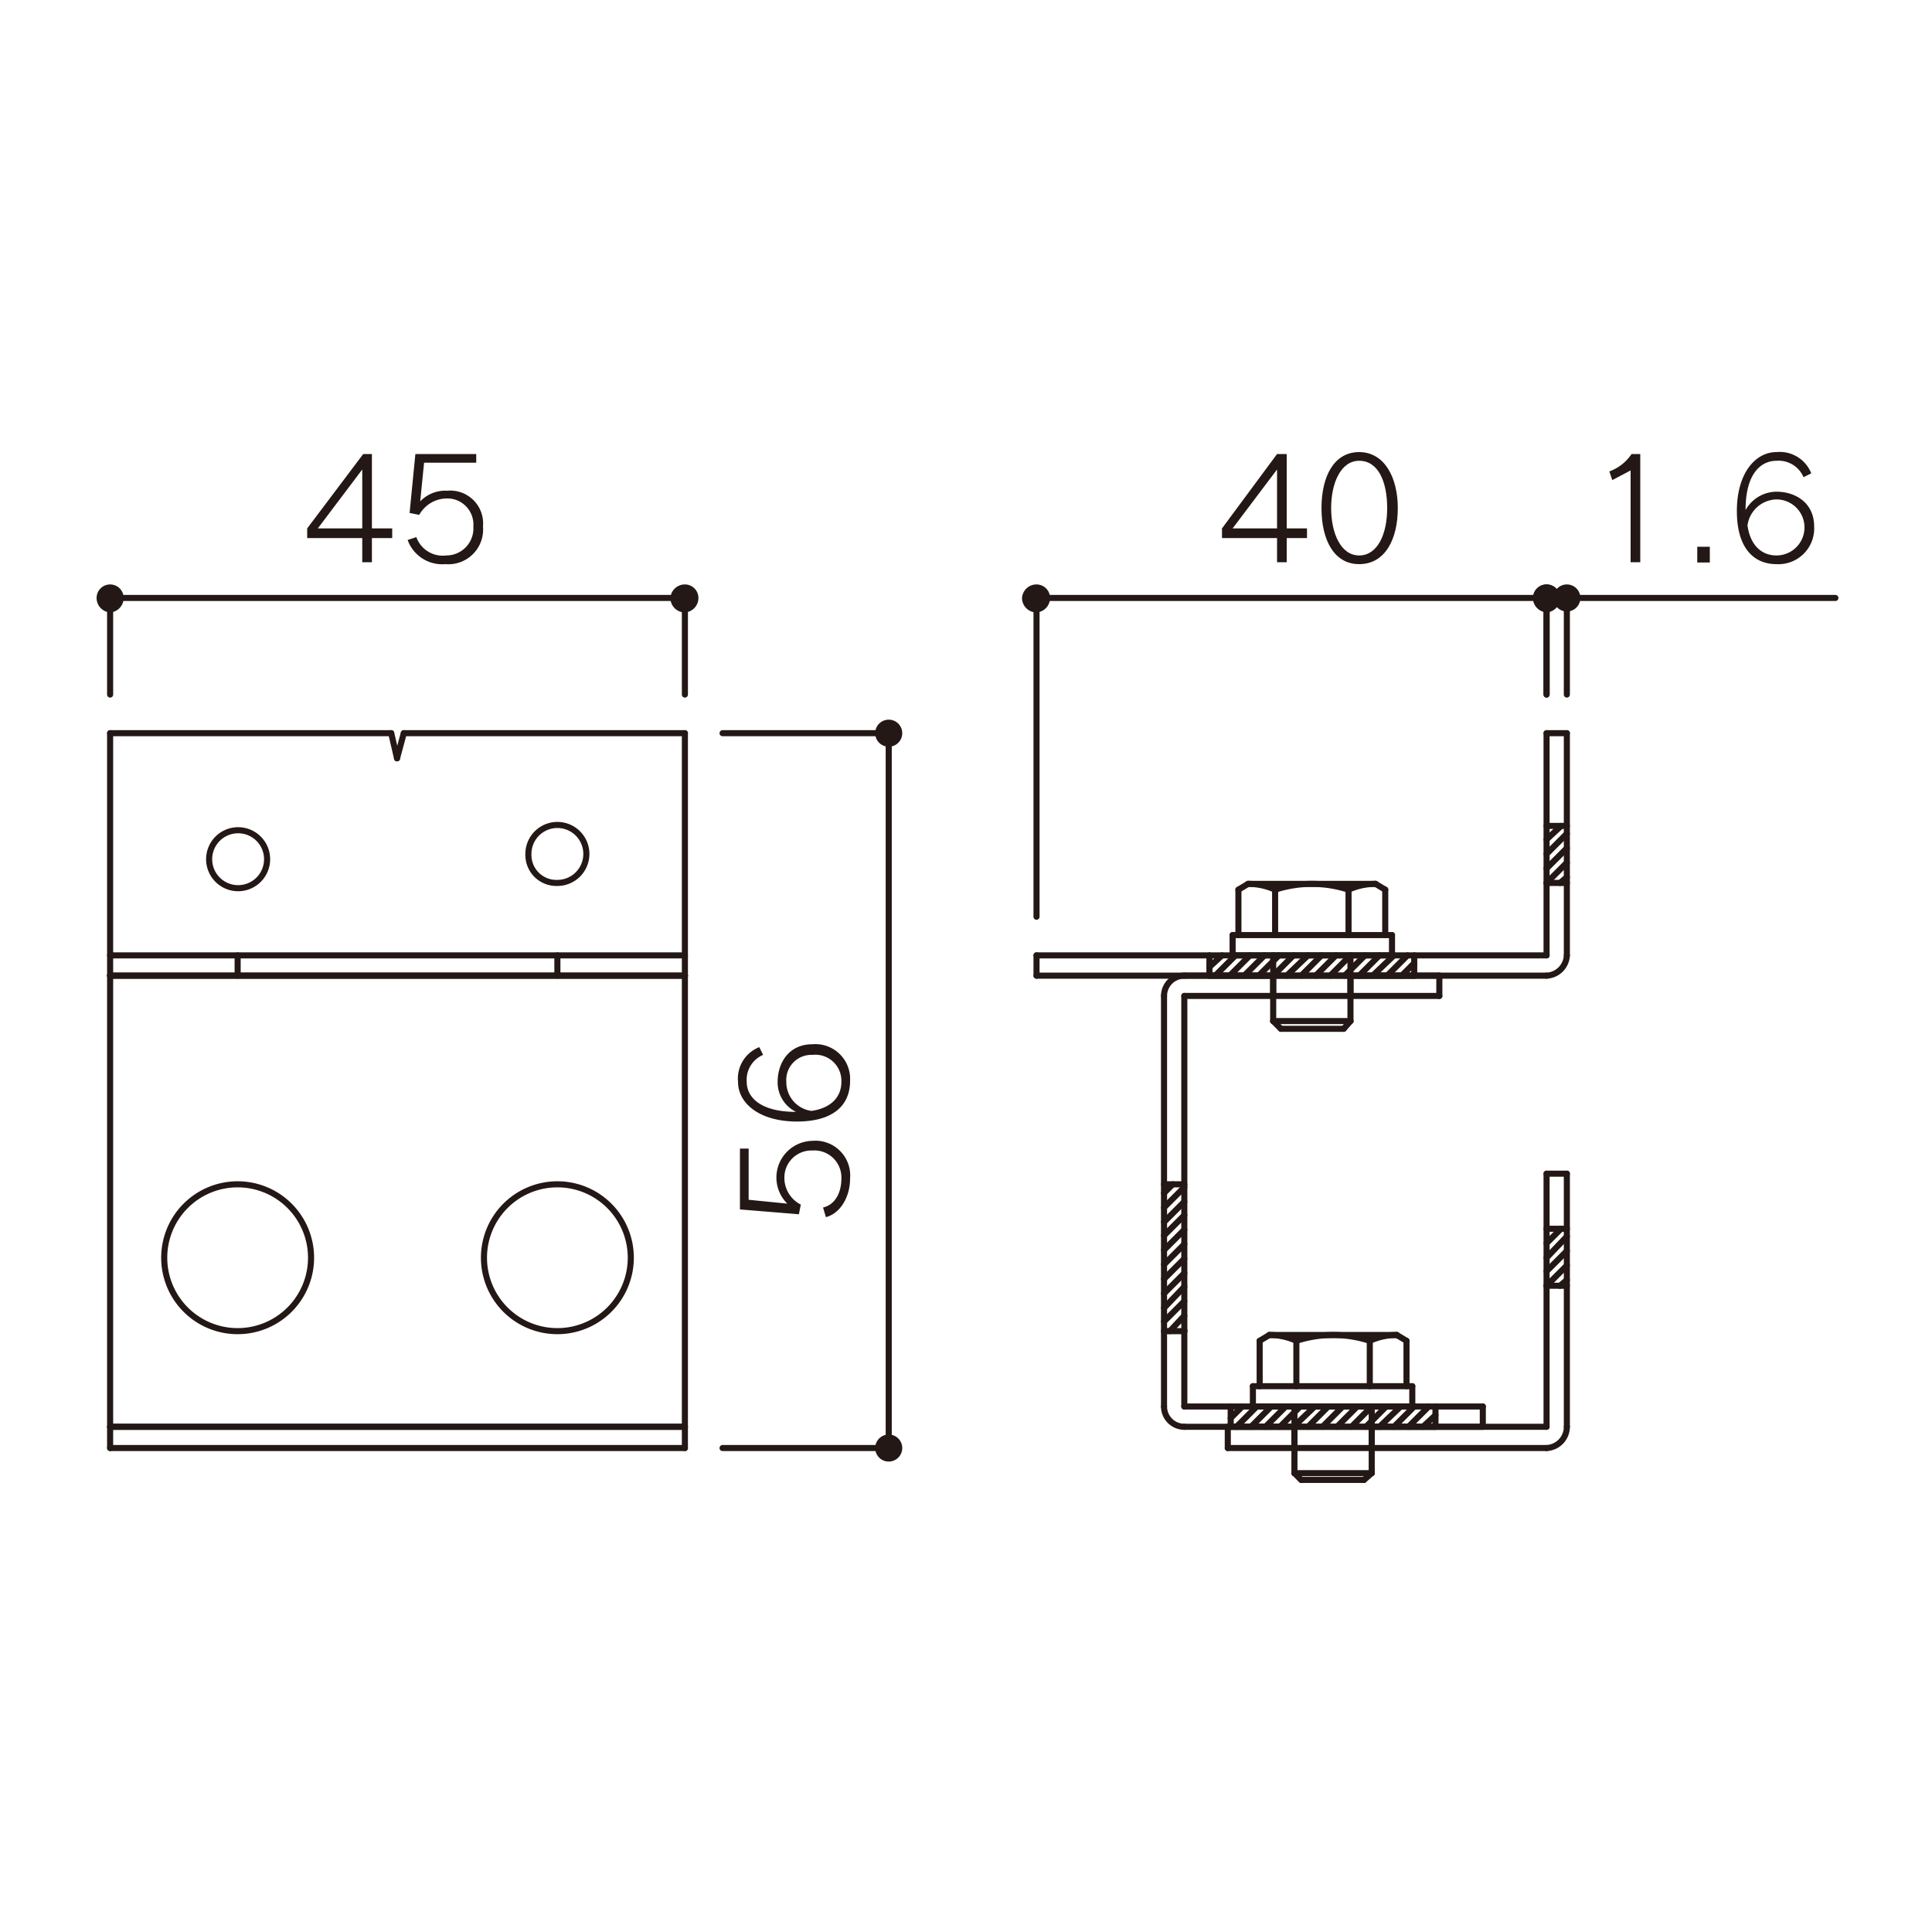 <svg id="レイヤー_1" data-name="レイヤー 1" xmlns="http://www.w3.org/2000/svg" viewBox="0 0 200 200"><defs><style>.cls-1{fill:none;stroke:#231815;stroke-linecap:round;stroke-linejoin:round;stroke-width:0.63px;}.cls-2{fill:#231815;}</style></defs><line class="cls-1" x1="11.4" y1="75.9" x2="40.5" y2="75.9"/><line class="cls-1" x1="41.8" y1="75.9" x2="70.9" y2="75.9"/><line class="cls-1" x1="70.9" y1="75.9" x2="70.9" y2="101"/><line class="cls-1" x1="11.4" y1="75.9" x2="11.4" y2="101"/><line class="cls-1" x1="11.4" y1="101" x2="70.9" y2="101"/><path class="cls-1" d="M21.7,88.4a3,3,0,0,1,5.9,0,3,3,0,1,1-5.9,0Z"/><path class="cls-1" d="M54.7,88.4a3,3,0,1,1,3,3A2.9,2.9,0,0,1,54.7,88.4Z"/><line class="cls-1" x1="11.4" y1="98.9" x2="70.9" y2="98.9"/><line class="cls-1" x1="40.5" y1="75.9" x2="41.1" y2="78.5"/><line class="cls-1" x1="41.8" y1="75.9" x2="41.1" y2="78.5"/><line class="cls-1" x1="24.6" y1="98.9" x2="24.6" y2="101"/><line class="cls-1" x1="57.7" y1="98.9" x2="57.7" y2="101"/><line class="cls-1" x1="70.9" y1="101" x2="70.9" y2="149.9"/><line class="cls-1" x1="11.4" y1="101" x2="11.4" y2="149.9"/><line class="cls-1" x1="11.4" y1="101" x2="70.9" y2="101"/><line class="cls-1" x1="11.4" y1="147.7" x2="70.9" y2="147.7"/><path class="cls-1" d="M17,130.2a7.6,7.6,0,1,1,7.6,7.6A7.6,7.6,0,0,1,17,130.2Z"/><path class="cls-1" d="M50.1,130.2a7.6,7.6,0,1,1,7.6,7.6A7.6,7.6,0,0,1,50.1,130.2Z"/><line class="cls-1" x1="11.4" y1="149.9" x2="70.9" y2="149.9"/><line class="cls-1" x1="11.4" y1="147.7" x2="70.9" y2="147.7"/><line class="cls-1" x1="149" y1="103.1" x2="149" y2="101"/><line class="cls-1" x1="107.3" y1="101" x2="160.1" y2="101"/><line class="cls-1" x1="125.2" y1="100.1" x2="126.5" y2="98.9"/><line class="cls-1" x1="125.8" y1="101" x2="127.9" y2="98.9"/><line class="cls-1" x1="127.3" y1="101" x2="129.4" y2="98.9"/><line class="cls-1" x1="128.8" y1="101" x2="130.9" y2="98.9"/><line class="cls-1" x1="130.3" y1="101" x2="132.4" y2="98.9"/><line class="cls-1" x1="131.8" y1="101" x2="133.9" y2="98.9"/><line class="cls-1" x1="133.2" y1="101" x2="135.4" y2="98.9"/><line class="cls-1" x1="134.7" y1="101" x2="136.8" y2="98.9"/><line class="cls-1" x1="136.2" y1="101" x2="138.3" y2="98.9"/><line class="cls-1" x1="137.7" y1="101" x2="139.8" y2="98.9"/><line class="cls-1" x1="139.2" y1="101" x2="141.3" y2="98.9"/><line class="cls-1" x1="140.7" y1="101" x2="142.8" y2="98.9"/><line class="cls-1" x1="142.1" y1="101" x2="144.3" y2="98.9"/><line class="cls-1" x1="143.6" y1="101" x2="145.7" y2="98.9"/><line class="cls-1" x1="145.1" y1="101" x2="146.4" y2="99.7"/><line class="cls-1" x1="107.3" y1="98.9" x2="160.1" y2="98.9"/><line class="cls-1" x1="122.6" y1="103.1" x2="149" y2="103.1"/><line class="cls-1" x1="120.5" y1="123.5" x2="121.4" y2="122.6"/><line class="cls-1" x1="120.5" y1="125" x2="122.6" y2="122.9"/><line class="cls-1" x1="120.5" y1="126.5" x2="122.6" y2="124.4"/><line class="cls-1" x1="120.5" y1="127.9" x2="122.6" y2="125.8"/><line class="cls-1" x1="120.5" y1="129.4" x2="122.6" y2="127.3"/><line class="cls-1" x1="120.5" y1="130.9" x2="122.6" y2="128.8"/><line class="cls-1" x1="120.5" y1="132.4" x2="122.6" y2="130.3"/><line class="cls-1" x1="120.5" y1="133.9" x2="122.6" y2="131.8"/><line class="cls-1" x1="120.5" y1="135.4" x2="122.6" y2="133.2"/><line class="cls-1" x1="120.5" y1="136.8" x2="122.6" y2="134.7"/><line class="cls-1" x1="121.1" y1="137.8" x2="122.6" y2="136.2"/><line class="cls-1" x1="122.6" y1="137.8" x2="122.6" y2="137.7"/><line class="cls-1" x1="120.5" y1="103.1" x2="120.5" y2="145.6"/><path class="cls-1" d="M120.5,145.6a2.1,2.1,0,0,0,2.1,2.1"/><path class="cls-1" d="M122.6,101a2.1,2.1,0,0,0-2.1,2.1"/><line class="cls-1" x1="122.6" y1="103.1" x2="122.6" y2="145.6"/><line class="cls-1" x1="160.1" y1="149.9" x2="127.1" y2="149.9"/><line class="cls-1" x1="153.5" y1="147.7" x2="122.6" y2="147.7"/><line class="cls-1" x1="153.5" y1="145.6" x2="122.6" y2="145.6"/><line class="cls-1" x1="162.2" y1="121.5" x2="160.1" y2="121.5"/><line class="cls-1" x1="162.2" y1="121.5" x2="162.2" y2="147.7"/><path class="cls-1" d="M160.1,149.9a2.2,2.2,0,0,0,2.1-2.2"/><line class="cls-1" x1="160.1" y1="121.5" x2="160.1" y2="147.7"/><line class="cls-1" x1="127.1" y1="147.7" x2="127.1" y2="149.9"/><line class="cls-1" x1="153.5" y1="145.6" x2="153.5" y2="147.7"/><line class="cls-1" x1="160.1" y1="75.9" x2="162.2" y2="75.9"/><line class="cls-1" x1="160.1" y1="75.9" x2="160.1" y2="98.9"/><line class="cls-1" x1="107.3" y1="98.9" x2="107.3" y2="101"/><line class="cls-1" x1="162.2" y1="75.9" x2="162.2" y2="98.9"/><path class="cls-1" d="M160.1,101a2.2,2.2,0,0,0,2.1-2.1"/><line class="cls-1" x1="122.6" y1="101" x2="149" y2="101"/><line class="cls-1" x1="127.6" y1="96.8" x2="127.6" y2="98.9"/><line class="cls-1" x1="127.6" y1="98.9" x2="144.1" y2="98.9"/><line class="cls-1" x1="144.1" y1="96.8" x2="144.1" y2="98.9"/><line class="cls-1" x1="139.8" y1="98.9" x2="139.8" y2="103.1"/><line class="cls-1" x1="131.8" y1="98.9" x2="131.8" y2="103.1"/><line class="cls-1" x1="128.2" y1="96.8" x2="128.2" y2="92.1"/><line class="cls-1" x1="143.4" y1="96.8" x2="143.4" y2="92.1"/><line class="cls-1" x1="143.4" y1="92.1" x2="142.4" y2="91.5"/><line class="cls-1" x1="128.2" y1="92.1" x2="129.2" y2="91.5"/><line class="cls-1" x1="129.2" y1="91.5" x2="142.4" y2="91.5"/><line class="cls-1" x1="132" y1="92.1" x2="132" y2="96.8"/><line class="cls-1" x1="139.6" y1="92.1" x2="139.6" y2="96.8"/><line class="cls-1" x1="127.6" y1="96.8" x2="144.1" y2="96.8"/><line class="cls-1" x1="146.4" y1="98.9" x2="146.4" y2="101"/><line class="cls-1" x1="125.2" y1="98.9" x2="125.2" y2="101"/><line class="cls-1" x1="131.8" y1="105.7" x2="132.6" y2="106.5"/><line class="cls-1" x1="139.1" y1="106.5" x2="132.6" y2="106.5"/><line class="cls-1" x1="139.1" y1="106.5" x2="139.8" y2="105.7"/><line class="cls-1" x1="131.8" y1="105.7" x2="131.8" y2="103.1"/><line class="cls-1" x1="139.8" y1="105.7" x2="139.8" y2="103.1"/><line class="cls-1" x1="131.8" y1="105.7" x2="139.8" y2="105.7"/><path class="cls-1" d="M132,92.1a6.7,6.7,0,0,0-2.8-.6"/><path class="cls-1" d="M142.4,91.5a6.7,6.7,0,0,0-2.8.6"/><path class="cls-1" d="M139.6,92.1a12.3,12.3,0,0,0-7.6,0"/><line class="cls-1" x1="129.7" y1="143.5" x2="129.7" y2="145.6"/><line class="cls-1" x1="129.7" y1="145.6" x2="146.2" y2="145.6"/><line class="cls-1" x1="146.2" y1="143.5" x2="146.2" y2="145.6"/><line class="cls-1" x1="142" y1="145.6" x2="142" y2="149.9"/><line class="cls-1" x1="134" y1="145.6" x2="134" y2="149.9"/><line class="cls-1" x1="130.4" y1="143.5" x2="130.4" y2="138.8"/><line class="cls-1" x1="145.6" y1="143.5" x2="145.6" y2="138.8"/><line class="cls-1" x1="145.6" y1="138.8" x2="144.6" y2="138.2"/><line class="cls-1" x1="130.4" y1="138.8" x2="131.4" y2="138.2"/><line class="cls-1" x1="131.4" y1="138.2" x2="144.6" y2="138.2"/><line class="cls-1" x1="134.2" y1="138.8" x2="134.2" y2="143.5"/><line class="cls-1" x1="141.8" y1="138.8" x2="141.8" y2="143.5"/><line class="cls-1" x1="129.7" y1="143.5" x2="146.2" y2="143.5"/><line class="cls-1" x1="134" y1="152.5" x2="134.7" y2="153.2"/><line class="cls-1" x1="141.2" y1="153.2" x2="134.7" y2="153.2"/><line class="cls-1" x1="141.2" y1="153.2" x2="142" y2="152.5"/><line class="cls-1" x1="134" y1="152.5" x2="134" y2="149.8"/><line class="cls-1" x1="142" y1="152.5" x2="142" y2="149.8"/><line class="cls-1" x1="134" y1="152.5" x2="142" y2="152.5"/><path class="cls-1" d="M134.2,138.8a6.7,6.7,0,0,0-2.8-.6"/><path class="cls-1" d="M144.6,138.2a6.7,6.7,0,0,0-2.8.6"/><path class="cls-1" d="M141.8,138.8a12.3,12.3,0,0,0-7.6,0"/><line class="cls-1" x1="127.4" y1="146.8" x2="128.6" y2="145.6"/><line class="cls-1" x1="128" y1="147.7" x2="130.1" y2="145.6"/><line class="cls-1" x1="129.5" y1="147.7" x2="131.6" y2="145.6"/><line class="cls-1" x1="131" y1="147.7" x2="133.1" y2="145.6"/><line class="cls-1" x1="132.5" y1="147.7" x2="134.6" y2="145.6"/><line class="cls-1" x1="133.9" y1="147.7" x2="136.1" y2="145.6"/><line class="cls-1" x1="135.4" y1="147.7" x2="137.5" y2="145.6"/><line class="cls-1" x1="136.9" y1="147.7" x2="139" y2="145.6"/><line class="cls-1" x1="138.4" y1="147.7" x2="140.5" y2="145.6"/><line class="cls-1" x1="139.9" y1="147.7" x2="142" y2="145.6"/><line class="cls-1" x1="141.4" y1="147.7" x2="143.5" y2="145.6"/><line class="cls-1" x1="142.8" y1="147.7" x2="145" y2="145.6"/><line class="cls-1" x1="144.3" y1="147.7" x2="146.4" y2="145.6"/><line class="cls-1" x1="145.8" y1="147.7" x2="147.9" y2="145.6"/><line class="cls-1" x1="147.3" y1="147.7" x2="148.6" y2="146.5"/><line class="cls-1" x1="129.7" y1="145.6" x2="146.2" y2="145.6"/><line class="cls-1" x1="148.6" y1="145.6" x2="148.6" y2="147.7"/><line class="cls-1" x1="127.4" y1="145.6" x2="127.4" y2="147.7"/><line class="cls-1" x1="127.1" y1="147.7" x2="160.1" y2="147.7"/><line class="cls-1" x1="122.6" y1="122.6" x2="120.5" y2="122.6"/><line class="cls-1" x1="122.6" y1="137.8" x2="120.5" y2="137.8"/><line class="cls-1" x1="160.1" y1="85.5" x2="162.2" y2="85.5"/><line class="cls-1" x1="160.1" y1="91.4" x2="162.2" y2="91.4"/><line class="cls-1" x1="160.1" y1="127.2" x2="162.2" y2="127.2"/><line class="cls-1" x1="160.1" y1="133.1" x2="162.2" y2="133.1"/><line class="cls-1" x1="160.1" y1="86.9" x2="161.6" y2="85.5"/><line class="cls-1" x1="160.1" y1="88.4" x2="162.2" y2="86.3"/><line class="cls-1" x1="160.1" y1="89.9" x2="162.2" y2="87.8"/><line class="cls-1" x1="160.1" y1="91.4" x2="162.2" y2="89.3"/><line class="cls-1" x1="161.5" y1="91.4" x2="162.2" y2="90.8"/><line class="cls-1" x1="160.1" y1="128.7" x2="161.6" y2="127.2"/><line class="cls-1" x1="160.1" y1="130.2" x2="162.2" y2="128"/><line class="cls-1" x1="160.1" y1="131.6" x2="162.2" y2="129.5"/><line class="cls-1" x1="160.1" y1="133.1" x2="162.2" y2="131"/><line class="cls-1" x1="161.5" y1="133.1" x2="162.2" y2="132.5"/><line class="cls-1" x1="142" y1="149.9" x2="142" y2="147.7"/><line class="cls-1" x1="142" y1="147.7" x2="148.6" y2="147.7"/><line class="cls-1" x1="134" y1="149.9" x2="134" y2="147.7"/><line class="cls-1" x1="134" y1="147.7" x2="127.4" y2="147.7"/><line class="cls-1" x1="139.8" y1="103.1" x2="139.8" y2="101"/><line class="cls-1" x1="139.8" y1="101" x2="146.4" y2="101"/><line class="cls-1" x1="131.8" y1="103.1" x2="131.8" y2="101"/><line class="cls-1" x1="131.8" y1="101" x2="125.2" y2="101"/><line class="cls-1" x1="11.4" y1="71.9" x2="11.4" y2="61.9"/><line class="cls-1" x1="70.9" y1="71.9" x2="70.9" y2="61.9"/><line class="cls-1" x1="74.8" y1="75.9" x2="92" y2="75.9"/><line class="cls-1" x1="74.8" y1="149.9" x2="92" y2="149.9"/><line class="cls-1" x1="107.3" y1="94.9" x2="107.3" y2="61.9"/><line class="cls-1" x1="160.1" y1="71.9" x2="160.1" y2="61.9"/><line class="cls-1" x1="160.1" y1="71.9" x2="160.1" y2="61.9"/><line class="cls-1" x1="162.2" y1="71.9" x2="162.2" y2="61.9"/><path class="cls-2" d="M168.8,58.2V48.7l-1.9,1-.3-.9a4.7,4.7,0,0,0,2.3-1.8h.9V58.2Z"/><rect class="cls-2" x="175.7" y="56.6" width="1.3" height="1.63"/><path class="cls-2" d="M183.9,58.4c-2.3,0-4.1-1.6-4.1-5.5s1.9-6.1,4.1-6.1a3.5,3.5,0,0,1,3.6,2.2l-.8.4a2.8,2.8,0,0,0-2.8-1.7c-1.6,0-3.2,1.3-3.2,5.1a3.7,3.7,0,0,1,3.2-1.9c1.9,0,3.9,1.1,3.9,3.6a3.7,3.7,0,0,1-3.9,3.9m0-6.7a3.1,3.1,0,0,0-3,2.7c.3,2.1,1.5,3.1,3,3.1a2.9,2.9,0,0,0,0-5.8"/><path class="cls-2" d="M133.2,55.7v2.5h-1V55.7h-5.7v-1l5.7-7.7h1v7.7h2.1v1Zm-1-7.1-4.6,6.1h4.6Z"/><path class="cls-2" d="M140.7,58.4c-2.6,0-3.9-2.5-3.9-5.8s1.3-5.8,3.9-5.8,4,2.6,4,5.8-1.3,5.8-4,5.8m0-10.7c-1.9,0-2.9,2.3-2.9,4.9s1,4.9,2.9,4.9,2.9-2.2,2.9-4.9-.9-4.9-2.9-4.9"/><path class="cls-2" d="M88,122c0,1.9-1,3.6-2.5,4l-.3-1c1.3-.3,1.9-1.6,1.9-3a2.8,2.8,0,0,0-3-2.9,2.8,2.8,0,0,0-2.9,2.9,3.1,3.1,0,0,0,1.7,2.7l-.2,1-6.1-.5v-6.3h.9v5.3l4,.4h0a3.8,3.8,0,0,1,2.6-6.5A3.6,3.6,0,0,1,88,122"/><path class="cls-2" d="M88,111.9c0,2.4-1.6,4.2-5.5,4.2s-6.1-1.9-6.1-4.1a3.5,3.5,0,0,1,2.2-3.6l.4.8a2.8,2.8,0,0,0-1.7,2.8c0,1.5,1.3,3.1,5.1,3.1a3.4,3.4,0,0,1-1.9-3.1c0-1.9,1.1-3.9,3.6-3.9a3.6,3.6,0,0,1,3.9,3.8m-6.6.1a3,3,0,0,0,2.6,3c2.1-.3,3.1-1.5,3.1-3a2.7,2.7,0,0,0-3-2.8,2.6,2.6,0,0,0-2.7,2.8"/><path class="cls-2" d="M38.5,55.7v2.5h-1V55.7H31.8v-1L37.6,47h.9v7.7h2.1v1Zm-1-7.1-4.6,6.1h4.6Z"/><path class="cls-2" d="M46.1,58.4a3.8,3.8,0,0,1-3.9-2.5l.9-.3a2.9,2.9,0,0,0,3.1,1.9,2.8,2.8,0,0,0,2.8-3,2.7,2.7,0,0,0-2.8-2.9,3.3,3.3,0,0,0-2.8,1.7l-1-.2L43,47h6.3v.9H43.9l-.4,4h0a3.6,3.6,0,0,1,2.8-1.1A3.4,3.4,0,0,1,50,54.5a3.6,3.6,0,0,1-3.9,3.9"/><line class="cls-1" x1="107.3" y1="61.9" x2="160.1" y2="61.9"/><path class="cls-2" d="M107.3,63.4a1.5,1.5,0,0,1-1.5-1.5,1.5,1.5,0,0,1,1.5-1.4,1.4,1.4,0,0,1,1.4,1.4,1.5,1.5,0,0,1-1.4,1.5"/><path class="cls-2" d="M160.1,63.4a1.5,1.5,0,0,0,1.4-1.5,1.4,1.4,0,0,0-2.8,0,1.5,1.5,0,0,0,1.4,1.5"/><line class="cls-1" x1="162.2" y1="61.9" x2="160.1" y2="61.9"/><path class="cls-2" d="M162.2,60.5a1.4,1.4,0,0,1,1.4,1.4,1.4,1.4,0,1,1-2.8,0,1.4,1.4,0,0,1,1.4-1.4"/><path class="cls-2" d="M160.1,60.5a1.4,1.4,0,0,0-1.4,1.4,1.4,1.4,0,1,0,2.8,0,1.4,1.4,0,0,0-1.4-1.4"/><line class="cls-1" x1="162.2" y1="61.9" x2="190" y2="61.9"/><line class="cls-1" x1="11.4" y1="61.9" x2="70.9" y2="61.9"/><path class="cls-2" d="M11.4,63.4A1.5,1.5,0,0,1,10,61.9a1.4,1.4,0,0,1,2.8,0,1.5,1.5,0,0,1-1.4,1.5"/><path class="cls-2" d="M70.9,63.4a1.5,1.5,0,0,0,1.4-1.5,1.4,1.4,0,0,0-1.4-1.4,1.5,1.5,0,0,0-1.5,1.4,1.5,1.5,0,0,0,1.5,1.5"/><line class="cls-1" x1="92" y1="149.9" x2="92" y2="75.9"/><path class="cls-2" d="M93.4,149.9a1.4,1.4,0,1,1-2.8,0,1.4,1.4,0,1,1,2.8,0"/><path class="cls-2" d="M93.4,75.9A1.4,1.4,0,1,0,92,77.3a1.4,1.4,0,0,0,1.4-1.4"/></svg>